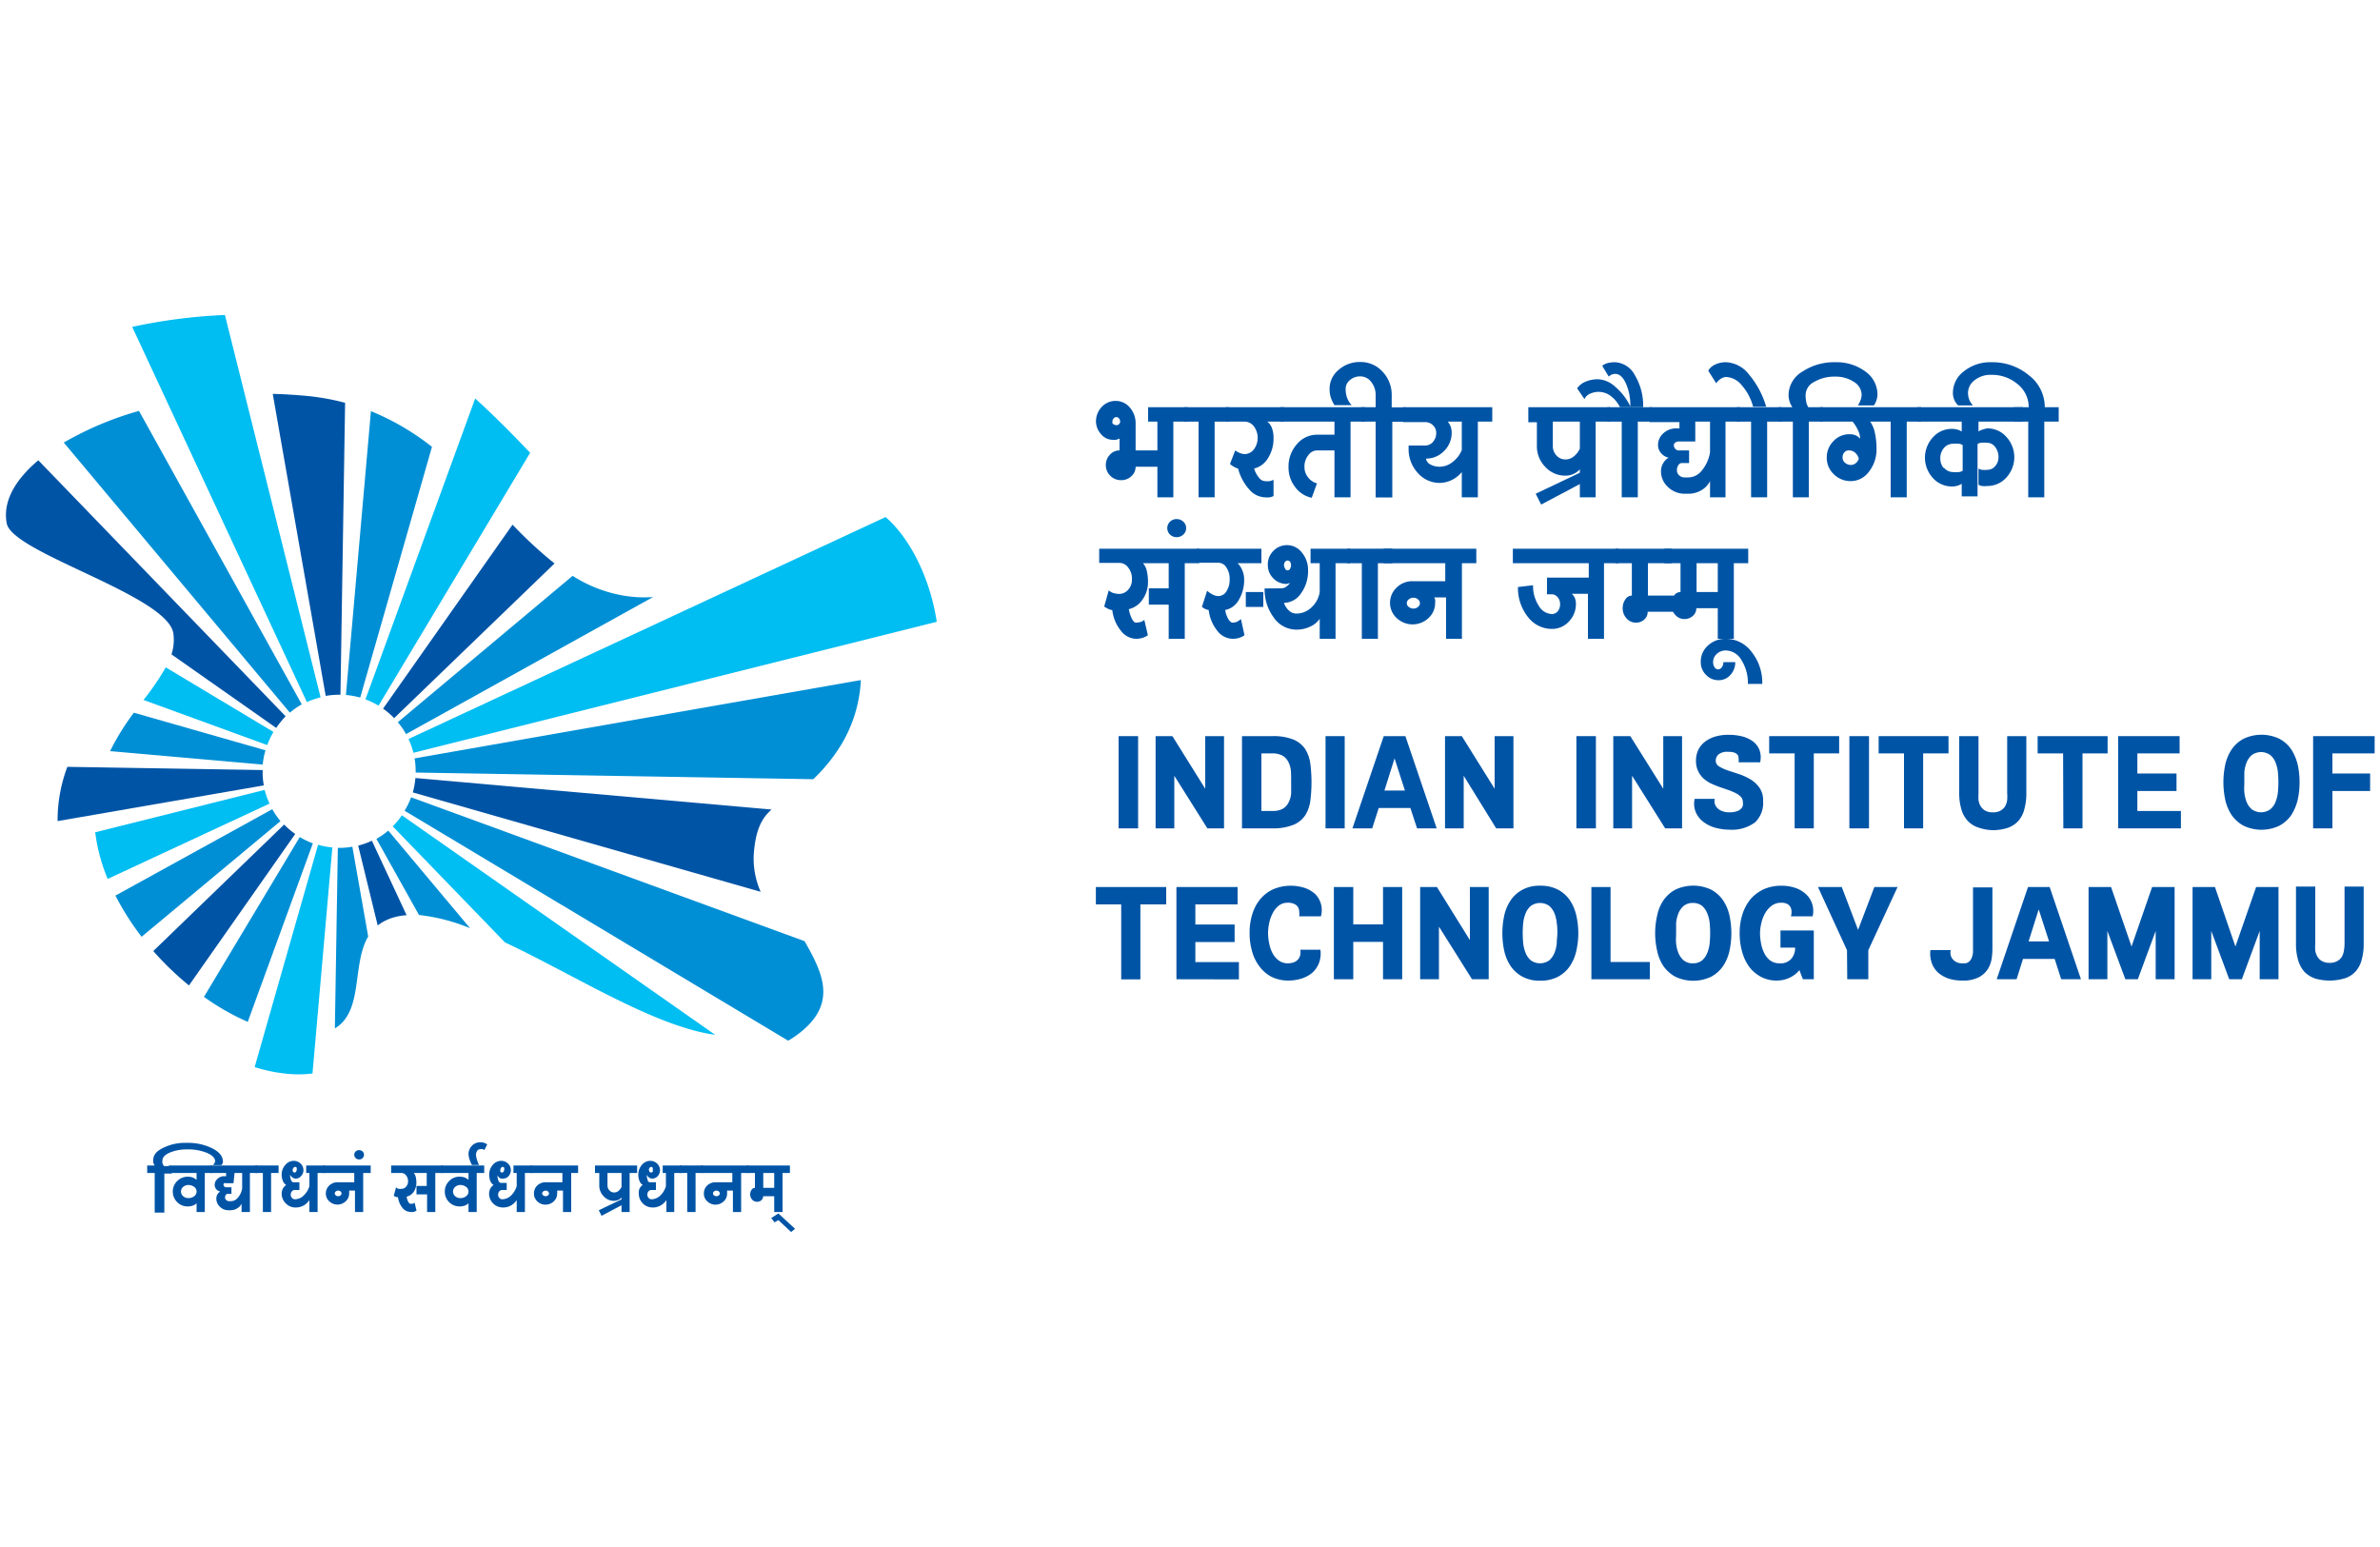 <svg id="Layer_1" data-name="Layer 1" xmlns="http://www.w3.org/2000/svg" width="200" height="130" viewBox="0 0 200 130"><defs><style>.cls-1{fill:#0054a6;}.cls-2{fill:#00bdf2;}.cls-3{fill:#008fd5;}</style></defs><path class="cls-1" d="M94,69.61V61.86h1.64v7.75Z"/><path class="cls-1" d="M101.46,69.61l-2.78-4.42v4.42H97.11V61.86h1.41l2.76,4.42V61.86h1.58v7.75Z"/><path class="cls-1" d="M104.37,61.86h2.52a4.57,4.57,0,0,1,1.78.28,2.23,2.23,0,0,1,1,.79,3.1,3.1,0,0,1,.44,1.23,12.37,12.37,0,0,1,0,3.14,3,3,0,0,1-.44,1.23,2.17,2.17,0,0,1-1,.79,4.55,4.55,0,0,1-1.78.29h-2.52Zm4.11,2.93a2,2,0,0,0-.22-.77,1.27,1.27,0,0,0-.48-.52,1.87,1.87,0,0,0-.89-.19H106v4.84h.91a1.76,1.76,0,0,0,.89-.19,1.21,1.21,0,0,0,.48-.52,2,2,0,0,0,.22-.77c0-.29,0-.6,0-.94S108.5,65.09,108.48,64.79Z"/><path class="cls-1" d="M111.39,69.61V61.86H113v7.75Z"/><path class="cls-1" d="M120.73,69.61h-1.65l-.56-1.71h-2.66l-.55,1.71h-1.66l2.63-7.75h1.82Zm-2.67-3.18-.87-2.7-.85,2.7Z"/><path class="cls-1" d="M125.73,69.61,123,65.19v4.42h-1.57V61.86h1.41l2.76,4.42V61.86h1.58v7.75Z"/><path class="cls-1" d="M132.47,69.61V61.86h1.64v7.75Z"/><path class="cls-1" d="M139.93,69.61l-2.78-4.42v4.42h-1.58V61.86H137l2.77,4.42V61.86h1.58v7.75Z"/><path class="cls-1" d="M147.49,69.1a3.25,3.25,0,0,1-2.17.62,4.59,4.59,0,0,1-1.17-.16,2.87,2.87,0,0,1-1-.49,2,2,0,0,1-.64-.8,1.86,1.86,0,0,1-.1-1.14h1.69a.72.72,0,0,0,0,.41.88.88,0,0,0,.21.36,1.07,1.07,0,0,0,.41.26,1.55,1.55,0,0,0,.59.1,1.76,1.76,0,0,0,.62-.08.78.78,0,0,0,.36-.21.56.56,0,0,0,.17-.28,1,1,0,0,0,0-.28.64.64,0,0,0-.17-.45,1.57,1.57,0,0,0-.45-.32,5.27,5.27,0,0,0-.62-.26l-.73-.25c-.25-.09-.49-.19-.73-.3a3,3,0,0,1-.63-.43,2.17,2.17,0,0,1-.44-.62,2,2,0,0,1-.17-.86,2.11,2.11,0,0,1,.2-.92,2,2,0,0,1,.58-.69,2.76,2.76,0,0,1,.86-.42,3.81,3.81,0,0,1,1.1-.14,4.55,4.55,0,0,1,1.13.13,2.66,2.66,0,0,1,.9.41,1.66,1.66,0,0,1,.56.72,1.81,1.81,0,0,1,.06,1.05h-1.81a1.26,1.26,0,0,0,0-.33.47.47,0,0,0-.07-.28.64.64,0,0,0-.27-.2,1.6,1.6,0,0,0-.55-.07,1.14,1.14,0,0,0-.8.22.71.71,0,0,0-.23.52.56.56,0,0,0,.29.49,3.48,3.48,0,0,0,.72.33l1,.33a4.88,4.88,0,0,1,.95.45,2.44,2.44,0,0,1,.73.7,1.83,1.83,0,0,1,.29,1.07A2.27,2.27,0,0,1,147.49,69.1Z"/><path class="cls-1" d="M150.81,63.31h-2.14V61.86h5.88v1.45h-2.13v6.3h-1.61Z"/><path class="cls-1" d="M155.41,69.61V61.86h1.65v7.75Z"/><path class="cls-1" d="M160,63.31h-2.13V61.86h5.87v1.45h-2.13v6.3H160Z"/><path class="cls-1" d="M166.19,69.52a2.11,2.11,0,0,1-.88-.59,2.46,2.46,0,0,1-.51-1,4.77,4.77,0,0,1-.16-1.32V61.86h1.62v4.79a5.46,5.46,0,0,0,0,.58,1.46,1.46,0,0,0,.18.52,1.12,1.12,0,0,0,.38.37,1.22,1.22,0,0,0,.64.14,1.23,1.23,0,0,0,.65-.14,1.07,1.07,0,0,0,.39-.37,1.45,1.45,0,0,0,.17-.52,3.68,3.68,0,0,0,0-.58V61.86h1.61v4.79a4.77,4.77,0,0,1-.16,1.32,2.32,2.32,0,0,1-.5,1,2.11,2.11,0,0,1-.88.59,4,4,0,0,1-1.33.2A3.92,3.92,0,0,1,166.19,69.52Z"/><path class="cls-1" d="M173.37,63.31h-2.14V61.86h5.88v1.45H175v6.3h-1.61Z"/><path class="cls-1" d="M178,69.61V61.86h5.16v1.45h-3.55V65h3.29v1.47h-3.29v1.68h3.66v1.46Z"/><path class="cls-1" d="M187,64.24a3.72,3.72,0,0,1,.54-1.27,2.8,2.8,0,0,1,1-.89,3.51,3.51,0,0,1,3,0,2.8,2.8,0,0,1,1,.89,4.16,4.16,0,0,1,.54,1.27,6.61,6.61,0,0,1,.16,1.49,6.7,6.7,0,0,1-.16,1.5,4.27,4.27,0,0,1-.54,1.27,2.89,2.89,0,0,1-1,.89,3.51,3.51,0,0,1-3,0,2.89,2.89,0,0,1-1-.89,3.81,3.81,0,0,1-.54-1.27,7.33,7.33,0,0,1-.16-1.5A7.24,7.24,0,0,1,187,64.24Zm1.6,2.34a3,3,0,0,0,.19.81,1.56,1.56,0,0,0,.44.62,1.33,1.33,0,0,0,1.55,0,1.47,1.47,0,0,0,.44-.62,3,3,0,0,0,.2-.81,8.95,8.95,0,0,0,0-1.69,3,3,0,0,0-.2-.82,1.53,1.53,0,0,0-.44-.62,1.33,1.33,0,0,0-1.55,0,1.63,1.63,0,0,0-.44.62,3,3,0,0,0-.19.82c0,.3,0,.58,0,.84S188.57,66.28,188.6,66.58Z"/><path class="cls-1" d="M196,63.31V65h3.17v1.47H196v3.14h-1.62V61.86h5.17v1.45Z"/><path class="cls-1" d="M94.22,76H92.09V74.54H98V76H95.83v6.3H94.22Z"/><path class="cls-1" d="M98.86,82.29V74.54H104V76h-3.55v1.69h3.3v1.47h-3.3v1.69h3.66v1.45Z"/><path class="cls-1" d="M106.82,82.07a3,3,0,0,1-1-.88,3.65,3.65,0,0,1-.61-1.27,5.33,5.33,0,0,1-.2-1.5,5.09,5.09,0,0,1,.23-1.61,3.61,3.61,0,0,1,.68-1.27,3.17,3.17,0,0,1,1.09-.82,3.8,3.8,0,0,1,2.61-.11,2.48,2.48,0,0,1,.9.52A1.91,1.91,0,0,1,111,77h-1.82a1.36,1.36,0,0,0,0-.36.91.91,0,0,0-.08-.37.7.7,0,0,0-.3-.29,1.21,1.21,0,0,0-.59-.12,1.18,1.18,0,0,0-.77.26,1.88,1.88,0,0,0-.5.64,3.13,3.13,0,0,0-.29.83,4.2,4.2,0,0,0-.09.83,4.28,4.28,0,0,0,.09.83,3.16,3.16,0,0,0,.27.82,1.87,1.87,0,0,0,.52.63,1.26,1.26,0,0,0,.78.25,1.46,1.46,0,0,0,.55-.1,1,1,0,0,0,.34-.26,1,1,0,0,0,.16-.37,1.41,1.41,0,0,0,0-.41h1.69a2.31,2.31,0,0,1-.13,1.14,2.13,2.13,0,0,1-.57.81,2.73,2.73,0,0,1-.91.48,3.81,3.81,0,0,1-1.13.16A3.19,3.19,0,0,1,106.82,82.07Z"/><path class="cls-1" d="M116.22,82.29V79.15h-2.5v3.14h-1.63V74.54h1.63v3.14h2.5V74.54h1.61v7.75Z"/><path class="cls-1" d="M123.7,82.29l-2.78-4.42v4.42h-1.58V74.54h1.41L123.52,79V74.54h1.58v7.75Z"/><path class="cls-1" d="M126.41,76.92a3.72,3.72,0,0,1,.54-1.27,2.8,2.8,0,0,1,1-.89,3,3,0,0,1,1.48-.33,3.1,3.1,0,0,1,1.49.33,2.77,2.77,0,0,1,1,.89,3.72,3.72,0,0,1,.54,1.27,6.66,6.66,0,0,1,0,3,3.72,3.72,0,0,1-.54,1.27,2.77,2.77,0,0,1-1,.89,3.1,3.1,0,0,1-1.49.33,3,3,0,0,1-1.48-.33,2.8,2.8,0,0,1-1-.89,3.72,3.72,0,0,1-.54-1.27,7.06,7.06,0,0,1,0-3ZM128,79.26a2.92,2.92,0,0,0,.2.81,1.56,1.56,0,0,0,.44.63,1.33,1.33,0,0,0,1.55,0,1.67,1.67,0,0,0,.44-.63,2.91,2.91,0,0,0,.19-.81c0-.3.05-.58.05-.84s0-.55-.05-.85a2.91,2.91,0,0,0-.19-.81,1.67,1.67,0,0,0-.44-.63,1.33,1.33,0,0,0-1.55,0,1.56,1.56,0,0,0-.44.63,2.92,2.92,0,0,0-.2.81,8.95,8.95,0,0,0,0,1.69Z"/><path class="cls-1" d="M135.34,80.84h3.3v1.45h-4.91V74.54h1.61Z"/><path class="cls-1" d="M139.26,76.92a3.52,3.52,0,0,1,.53-1.27,2.89,2.89,0,0,1,1-.89,3.51,3.51,0,0,1,3,0,2.8,2.8,0,0,1,1,.89,3.72,3.72,0,0,1,.54,1.27,7.06,7.06,0,0,1,0,3,3.72,3.72,0,0,1-.54,1.27,2.8,2.8,0,0,1-1,.89,3.51,3.51,0,0,1-3,0,2.89,2.89,0,0,1-1-.89,3.52,3.52,0,0,1-.53-1.27,6.66,6.66,0,0,1,0-3Zm1.59,2.34a2.91,2.91,0,0,0,.19.81,1.67,1.67,0,0,0,.44.63,1.18,1.18,0,0,0,.78.25,1.21,1.21,0,0,0,.78-.25,1.65,1.65,0,0,0,.43-.63,2.92,2.92,0,0,0,.2-.81,8.95,8.95,0,0,0,0-1.69,2.92,2.92,0,0,0-.2-.81,1.65,1.65,0,0,0-.43-.63,1.21,1.21,0,0,0-.78-.25,1.18,1.18,0,0,0-.78.25,1.67,1.67,0,0,0-.44.63,2.91,2.91,0,0,0-.19.81c0,.3,0,.58,0,.85S140.82,79,140.85,79.26Z"/><path class="cls-1" d="M151.5,82.29l-.29-.77a2,2,0,0,1-.39.38,2.53,2.53,0,0,1-.47.28,3,3,0,0,1-.53.17,3.15,3.15,0,0,1-.52.05,2.76,2.76,0,0,1-1.25-.28,3,3,0,0,1-1-.8,3.82,3.82,0,0,1-.63-1.26,5.6,5.6,0,0,1-.23-1.64,5.09,5.09,0,0,1,.24-1.61,3.79,3.79,0,0,1,.69-1.27,3.34,3.34,0,0,1,1.11-.82,3.6,3.6,0,0,1,1.47-.29,3.66,3.66,0,0,1,1.16.18,2.52,2.52,0,0,1,.89.52,1.91,1.91,0,0,1,.57,1.87h-1.82a1.36,1.36,0,0,0,.05-.36.9.9,0,0,0-.07-.37.66.66,0,0,0-.26-.29,1,1,0,0,0-.52-.12,1.33,1.33,0,0,0-.82.25,2.09,2.09,0,0,0-.55.63,3,3,0,0,0-.32.84,3.73,3.73,0,0,0-.11.84,4.93,4.93,0,0,0,.08.82,3.14,3.14,0,0,0,.26.82,1.76,1.76,0,0,0,.5.64,1.29,1.29,0,0,0,.8.25,1.19,1.19,0,0,0,1-.39,1.39,1.39,0,0,0,.31-.93h-1.23V78.19h2.8v4.1Z"/><path class="cls-1" d="M155.21,79.85l-2.44-5.31h2l1.37,3.6,1.37-3.6h1.95L157,79.85v2.44h-1.77Z"/><path class="cls-1" d="M167.38,80.47a2.39,2.39,0,0,1-.32.94,2,2,0,0,1-.77.71,2.86,2.86,0,0,1-1.39.28,3.85,3.85,0,0,1-1.1-.15,2.63,2.63,0,0,1-.89-.48,2,2,0,0,1-.56-.8,2.4,2.4,0,0,1-.13-1.13h1.7a1.13,1.13,0,0,0,0,.41.88.88,0,0,0,.17.35,1,1,0,0,0,.32.25,1,1,0,0,0,.48.1l.25,0a.56.56,0,0,0,.3-.12.77.77,0,0,0,.25-.34,1.5,1.5,0,0,0,.11-.62v-5.3h1.63v5A6.39,6.39,0,0,1,167.38,80.47Z"/><path class="cls-1" d="M174.87,82.29h-1.66l-.55-1.71H170l-.54,1.71h-1.67l2.63-7.75h1.82Zm-2.68-3.18-.87-2.69-.85,2.69Z"/><path class="cls-1" d="M177.09,78.23v4.06h-1.58V74.54h1.89l1.72,5,1.73-5h1.89v7.75h-1.59V78.23l-1.5,4.06H178.6Z"/><path class="cls-1" d="M185.82,78.23v4.06h-1.57V74.54h1.88l1.72,5,1.74-5h1.88v7.75h-1.58V78.23l-1.5,4.06h-1.06Z"/><path class="cls-1" d="M194.49,82.2a2.14,2.14,0,0,1-.89-.59,2.58,2.58,0,0,1-.5-1,4.75,4.75,0,0,1-.16-1.31v-4.8h1.62v4.8a3.64,3.64,0,0,0,0,.57,1.39,1.39,0,0,0,.18.52,1,1,0,0,0,.38.37,1.21,1.21,0,0,0,.64.15,1.23,1.23,0,0,0,.65-.15,1,1,0,0,0,.39-.37,1.59,1.59,0,0,0,.17-.52,3.66,3.66,0,0,0,.05-.57v-4.8h1.61v4.8a4.75,4.75,0,0,1-.16,1.31,2.32,2.32,0,0,1-.5,1,2.08,2.08,0,0,1-.89.59,4.42,4.42,0,0,1-2.63,0Z"/><path class="cls-1" d="M92.58,34.2a1.57,1.57,0,0,1,1.18-.51,1.54,1.54,0,0,1,1.18.55,2,2,0,0,1,.49,1.34v2.27h1.83V35.43h-.78V34.22h3.34v1.21H98.6v6.36H97.26V39.22H95.43a1.05,1.05,0,0,1-.36.8,1.22,1.22,0,0,1-.86.33,1.27,1.27,0,0,1-.94-2.14,1.07,1.07,0,0,1,.81-.36v-1a1.6,1.6,0,0,1-.3.11.85.85,0,0,1-.25,0,1.29,1.29,0,0,1-1-.47,1.62,1.62,0,0,1-.43-1.12A1.74,1.74,0,0,1,92.58,34.2Zm1,1.44a.34.34,0,0,0,.46,0,.29.29,0,0,0,.09-.21.39.39,0,0,0-.09-.26.28.28,0,0,0-.46,0,.35.35,0,0,0-.1.26A.26.26,0,0,0,93.53,35.64Z"/><path class="cls-1" d="M103.28,34.22v1.21h-1.21v6.36h-1.35V35.43H99.51V34.22Z"/><path class="cls-1" d="M107.9,34.22v1.21h-1.41a1.17,1.17,0,0,1,.39.53,2.37,2.37,0,0,1,.14.83,3.07,3.07,0,0,1-.46,1.7,1.86,1.86,0,0,1-1.17.88,2.1,2.1,0,0,0,.4.76.67.67,0,0,0,.5.3,1.78,1.78,0,0,0,.41,0,1.33,1.33,0,0,0,.32-.11v1.36a1,1,0,0,1-.32.11,1.68,1.68,0,0,1-.41,0,1.81,1.81,0,0,1-1.32-.67,4.19,4.19,0,0,1-.93-1.75.84.84,0,0,1-.3-.12,1.72,1.72,0,0,1-.38-.26l.44-1.14a1.75,1.75,0,0,0,.42.23,1.18,1.18,0,0,0,.39.08,1,1,0,0,0,.76-.4,1.62,1.62,0,0,0,0-1.93,1,1,0,0,0-.76-.4H103V34.22Z"/><path class="cls-1" d="M114.7,34.22v1.21h-1.21v6.36h-1.35V37.85h-1.46a.9.9,0,0,0-.74.41,1.48,1.48,0,0,0-.32,1,1.36,1.36,0,0,0,.29.84,1.4,1.4,0,0,0,.76.52l-.44,1.21a2.3,2.3,0,0,1-1.4-.91,2.65,2.65,0,0,1-.55-1.66,2.8,2.8,0,0,1,.7-1.93,2.2,2.2,0,0,1,1.7-.8h1.46V35.43H107.6V34.22Z"/><path class="cls-1" d="M114.39,34.22h1.21v-1a1.72,1.72,0,0,0-.37-1.12,1.13,1.13,0,0,0-.91-.47,1.28,1.28,0,0,0-.88.31.94.94,0,0,0-.36.75,2.13,2.13,0,0,0,.13.76,1.67,1.67,0,0,0,.38.6h-1.45a3,3,0,0,1-.31-.65,2.44,2.44,0,0,1-.1-.71,2.06,2.06,0,0,1,.76-1.61,2.67,2.67,0,0,1,1.83-.66,2.49,2.49,0,0,1,1.86.81,2.82,2.82,0,0,1,.77,2v1h1.21v1.21H117v6.36H115.6V35.43h-1.21Z"/><path class="cls-1" d="M125.4,34.22v1.21h-1.21v6.36h-1.35V39.67a2.48,2.48,0,0,1-.85.67,2.32,2.32,0,0,1-1,.24,2.42,2.42,0,0,1-1.85-.84,2.93,2.93,0,0,1-.77-2v-.3h1.38a.85.85,0,0,0,.67-.31,1.11,1.11,0,0,0,.27-.75.85.85,0,0,0-.27-.64.92.92,0,0,0-.67-.27h-1.86V34.22Zm-3.49,1.64a1.61,1.61,0,0,1,.08.48,2.13,2.13,0,0,1-.63,1.55,2.1,2.1,0,0,1-1.53.65.68.68,0,0,0,.37.49,1.56,1.56,0,0,0,.76.19,1.74,1.74,0,0,0,1.11-.4,2.39,2.39,0,0,0,.77-1V35.43h-1.18A1.56,1.56,0,0,1,121.91,35.86Z"/><path class="cls-1" d="M135.3,34.22v1.21h-1.21v6.36h-1.33V39.44a1.65,1.65,0,0,1-.56.4,1.56,1.56,0,0,1-.64.13,2.26,2.26,0,0,1-1.7-.73,2.46,2.46,0,0,1-.71-1.76v-2h-.72V34.22Zm-4.81,3.26a1.12,1.12,0,0,0,.31.8,1,1,0,0,0,.76.33,1.1,1.1,0,0,0,.67-.24,1.72,1.72,0,0,0,.53-.67V35.43h-2.27Z"/><path class="cls-1" d="M133.51,39.37v.91l-4,2.12-.46-.91Z"/><path class="cls-1" d="M138.84,34.22v1.21h-1.21v6.36h-1.35V35.43h-1.21V34.22Z"/><path class="cls-1" d="M133.25,32.07a2.63,2.63,0,0,1,1-.2,2.26,2.26,0,0,1,1.47.62A4.91,4.91,0,0,1,137,34.15a4.46,4.46,0,0,0-.37-1.93c-.24-.53-.54-.8-.9-.8a.72.72,0,0,0-.29.06.74.74,0,0,0-.25.17l-.55-.91a1.24,1.24,0,0,1,.46-.23,2.48,2.48,0,0,1,.63-.07,2,2,0,0,1,1.66,1.1,5,5,0,0,1,.69,2.68h-1.95a2.57,2.57,0,0,0-.77-.94,1.68,1.68,0,0,0-1-.35,1.71,1.71,0,0,0-.77.17.86.86,0,0,0-.44.44l-.62-.91A1.64,1.64,0,0,1,133.25,32.07Z"/><path class="cls-1" d="M146.24,34.22v1.21H145v6.36H143.7V40.43a1.86,1.86,0,0,1-.73.77,2.14,2.14,0,0,1-1.09.29h-.28a2,2,0,0,1-1.43-.56,1.76,1.76,0,0,1-.59-1.34,1.26,1.26,0,0,1,.18-.66,1.22,1.22,0,0,1,.46-.47,1.12,1.12,0,0,1-.64-.39,1,1,0,0,1-.25-.67,1.31,1.31,0,0,1,.46-1A1.56,1.56,0,0,1,140.9,36h.23v-.53h-2.52V34.22Zm-3.78,2.88h-1.38a.49.49,0,0,0-.3.09.26.26,0,0,0-.12.21.47.47,0,0,0,.12.32.38.38,0,0,0,.3.13h.86v1.06h-.6a.35.35,0,0,0-.3.18.73.73,0,0,0-.12.43.56.56,0,0,0,.19.43.68.68,0,0,0,.49.17h.28a1.47,1.47,0,0,0,1.14-.59A3.18,3.18,0,0,0,143.7,38V35.43h-1.24Z"/><path class="cls-1" d="M149.71,34.22v1.21H148.5v6.36h-1.35V35.43h-1.21V34.22Z"/><path class="cls-1" d="M144.12,30.64a2.06,2.06,0,0,1,.94-.2,2.58,2.58,0,0,1,1.89,1,7.51,7.51,0,0,1,1.47,2.74h-1.1a4.41,4.41,0,0,0-.95-1.8,1.8,1.8,0,0,0-1.31-.7.81.81,0,0,0-.45.15,1.28,1.28,0,0,0-.39.38l-.67-1.06A1.22,1.22,0,0,1,144.12,30.64Z"/><path class="cls-1" d="M150.62,34.22a1.84,1.84,0,0,1-.32-1.06,2.31,2.31,0,0,1,1.16-1.93,4.8,4.8,0,0,1,2.79-.79,4.05,4.05,0,0,1,2.52.79,2.37,2.37,0,0,1,1,1.93,1.48,1.48,0,0,1-.08.46,1.57,1.57,0,0,1-.22.45h-1.35a1.6,1.6,0,0,0,.23-.45,1.25,1.25,0,0,0,.09-.46,1.3,1.3,0,0,0-.65-1.07,2.79,2.79,0,0,0-1.58-.44,3.34,3.34,0,0,0-1.75.44,1.27,1.27,0,0,0-.73,1.07,3,3,0,0,0,.06.64,1.18,1.18,0,0,0,.17.42h1.24v1.21H152v6.36h-1.34V35.43h-1.21V34.22Z"/><path class="cls-1" d="M161.44,34.22v1.21h-1.21v6.36h-1.35V35.43h-1.72a2.51,2.51,0,0,1,.39.93,6,6,0,0,1,.14,1.34,3,3,0,0,1-.63,1.93,1.89,1.89,0,0,1-1.52.8,2,2,0,0,1-1.44-.58,1.88,1.88,0,0,1-.59-1.39,1.92,1.92,0,0,1,.56-1.39,1.81,1.81,0,0,1,1.36-.58,1.24,1.24,0,0,1,.52.1.92.92,0,0,1,.36.28,1.56,1.56,0,0,0-.17-.7,3.11,3.11,0,0,0-.46-.74h-2.74V34.22Zm-6.39,4.67a.72.72,0,0,0,.49.18.63.63,0,0,0,.41-.15.73.73,0,0,0,.25-.38,1,1,0,0,0-.31-.5.75.75,0,0,0-.49-.19A.48.48,0,0,0,155,38a.59.59,0,0,0-.16.43A.54.54,0,0,0,155.05,38.89Z"/><path class="cls-1" d="M170,34.22v1.21h-3.74v.83a1,1,0,0,1,.35-.16A1.73,1.73,0,0,1,167,36a2.09,2.09,0,0,1,1.6.71,2.52,2.52,0,0,1,0,3.42,2.13,2.13,0,0,1-1.6.71,2,2,0,0,1-.45,0,.7.7,0,0,1-.29-.11V39.37a.7.7,0,0,0,.29.11,2,2,0,0,0,.45,0,.83.83,0,0,0,.66-.31,1.08,1.08,0,0,0,.28-.75,1.35,1.35,0,0,0-.28-.86.82.82,0,0,0-.66-.35,2.66,2.66,0,0,0-.53,0,.53.53,0,0,0-.29.11v4.39h-1.33V40.65a1.24,1.24,0,0,1-.37.17,1.63,1.63,0,0,1-.45.06,2.13,2.13,0,0,1-1.6-.71,2.52,2.52,0,0,1,0-3.42,2.09,2.09,0,0,1,1.6-.71,1.63,1.63,0,0,1,.45.06,1.53,1.53,0,0,1,.37.16v-.83h-3.74V34.22Zm-6.64,5.09a1,1,0,0,0,.75.36,2.47,2.47,0,0,0,.5,0,.74.74,0,0,0,.32-.11V37.4a.74.74,0,0,0-.32-.11,2.47,2.47,0,0,0-.5,0,1,1,0,0,0-.75.35,1.31,1.31,0,0,0-.31.86A1.27,1.27,0,0,0,163.31,39.31Z"/><path class="cls-1" d="M170.48,34.22a2.47,2.47,0,0,0-.92-1.93,3.33,3.33,0,0,0-2.24-.79,2.1,2.1,0,0,0-1.37.44,1.34,1.34,0,0,0-.57,1.07,1.63,1.63,0,0,0,.11.59,1.54,1.54,0,0,0,.31.47h-1.25a1.46,1.46,0,0,1-.33-.49,1.44,1.44,0,0,1-.11-.57,2.27,2.27,0,0,1,.94-1.82,3.51,3.51,0,0,1,2.27-.75,4.77,4.77,0,0,1,3.18,1.1,3.36,3.36,0,0,1,1.33,2.68H173v1.21h-1.21v6.36h-1.35V35.43h-1.21V34.22Z"/><path class="cls-1" d="M100.77,46.11v1.22H99.56v6.35H98.21V50.81H96.54V49.44h1.67V47.33H96.05a1.39,1.39,0,0,1,.31.61,4,4,0,0,1,.11,1A2.52,2.52,0,0,1,96,50.4a1.92,1.92,0,0,1-1.14.79,2.86,2.86,0,0,0,.26.81c.11.21.22.32.33.32a1.42,1.42,0,0,0,.42-.06.74.74,0,0,0,.29-.17l.3,1.29a1.58,1.58,0,0,1-.47.23,2,2,0,0,1-.54.07A1.65,1.65,0,0,1,94.19,53a3.36,3.36,0,0,1-.72-1.73,1.15,1.15,0,0,1-.31-.09,2.42,2.42,0,0,1-.37-.21l.38-1.36a1,1,0,0,0,.38.22,1.7,1.7,0,0,0,.51.08,1,1,0,0,0,.75-.36,1.22,1.22,0,0,0,.31-.85,1.48,1.48,0,0,0-.31-1,.92.92,0,0,0-.75-.4H92.37V46.11Z"/><path class="cls-1" d="M98.32,43.84a.79.79,0,0,1,.56-.22.8.8,0,0,1,.56.22.73.73,0,0,1,0,1.08.8.8,0,0,1-.56.22.79.79,0,0,1-.56-.22.75.75,0,0,1,0-1.08Z"/><path class="cls-1" d="M106,46.11v1.22h-2a1.7,1.7,0,0,1,.4.61,1.93,1.93,0,0,1,.15.75,3.2,3.2,0,0,1-.45,1.72,1.66,1.66,0,0,1-1.14.85,2,2,0,0,0,.26.76q.18.3.36.3a.92.92,0,0,0,.36-.07,1.46,1.46,0,0,0,.34-.23l.3,1.36a1.58,1.58,0,0,1-.47.23,1.88,1.88,0,0,1-.53.07,1.66,1.66,0,0,1-1.3-.69,3.44,3.44,0,0,1-.71-1.73,1.1,1.1,0,0,1-.3-.09A2,2,0,0,1,101,51l.44-1.36a1.87,1.87,0,0,0,.48.33,1.06,1.06,0,0,0,.47.12.79.79,0,0,0,.67-.4,1.69,1.69,0,0,0,.27-1,1.65,1.65,0,0,0-.27-1,.79.79,0,0,0-.67-.4h-1.81V46.11ZM104.69,51V49.75h1.47V51Z"/><path class="cls-1" d="M107.69,49.44a.7.7,0,0,0,.37-.12,1.32,1.32,0,0,0,.34-.33l-.26.08A1.52,1.52,0,0,1,107,48.6a1.55,1.55,0,0,1-.46-1.12A1.59,1.59,0,0,1,107,46.3a1.58,1.58,0,0,1,2.4.13,2.26,2.26,0,0,1,.52,1.5,3.16,3.16,0,0,1-.59,1.93,1.75,1.75,0,0,1-1.43.8,1.41,1.41,0,0,0,.42.65.89.89,0,0,0,.61.25,1.82,1.82,0,0,0,1.27-.51,2.2,2.2,0,0,0,.7-1.3V47.33h-.77V46.11h3.31v1.22h-1.21v6.35h-1.33V52a1.91,1.91,0,0,1-.81.66,2.6,2.6,0,0,1-1.16.25,2.3,2.3,0,0,1-1.88-1,3.93,3.93,0,0,1-.78-2.46Zm.3-1.65a.23.23,0,0,0,.42,0,.62.62,0,0,0,.08-.31.5.5,0,0,0-.08-.27.26.26,0,0,0-.42,0,.44.44,0,0,0-.09.27A.54.54,0,0,0,108,47.79Z"/><path class="cls-1" d="M117,46.11v1.22h-1.21v6.35h-1.35V47.33h-1.21V46.11Z"/><path class="cls-1" d="M124.06,46.11v1.22h-1.21v6.35h-1.33V50.2h-1a.68.68,0,0,1,.08.19,1.06,1.06,0,0,1,0,.27,1.71,1.71,0,0,1-.56,1.28,1.95,1.95,0,0,1-2.67,0,1.75,1.75,0,0,1,0-2.57,1.86,1.86,0,0,1,1.34-.53h2.74V47.33h-5.18V46.11ZM118.38,51a.61.61,0,0,0,.4.14.56.56,0,0,0,.38-.14.38.38,0,0,0,.16-.31.39.39,0,0,0-.16-.32.56.56,0,0,0-.38-.14.61.61,0,0,0-.4.14.39.39,0,0,0-.16.32A.38.38,0,0,0,118.38,51Z"/><path class="cls-1" d="M136,46.11v1.22h-1.21v6.35h-1.35V49.9h-1.36a.92.92,0,0,1,.26.35,1.28,1.28,0,0,1,.09.48,2.1,2.1,0,0,1-.59,1.5,1.91,1.91,0,0,1-1.44.62,2.53,2.53,0,0,1-2-1,3.91,3.91,0,0,1-.84-2.52l1.27-.15a3,3,0,0,0,.47,1.71,1.33,1.33,0,0,0,1.12.71.63.63,0,0,0,.49-.24.91.91,0,0,0,.19-.59.87.87,0,0,0-.21-.59.65.65,0,0,0-.51-.24H130V48.54h3.51V47.33h-6.38V46.11Z"/><path class="cls-1" d="M140.48,46.11v1.22h-2v2.72h2.19v1.36h-2.21a.86.86,0,0,1-.28.65,1,1,0,0,1-.7.26,1,1,0,0,1-.79-.35,1.23,1.23,0,0,1-.33-.86,1.26,1.26,0,0,1,.23-.75.65.65,0,0,1,.54-.31V47.33h-1.36V46.11Z"/><path class="cls-1" d="M146.91,46.11v1.22H145.7v6.35h-1.35V51.11h-1.8a.84.84,0,0,1-.29.64,1,1,0,0,1-.69.27,1,1,0,0,1-.8-.36,1.19,1.19,0,0,1-.32-.85,1.21,1.21,0,0,1,.22-.75.66.66,0,0,1,.55-.31V47.33h-1.35V46.11Zm-4.34,3.64h1.78V47.33h-1.78Z"/><path class="cls-1" d="M143.51,54.26a2.16,2.16,0,0,1,1.52-.58,2.71,2.71,0,0,1,2.17,1.11,4.14,4.14,0,0,1,.89,2.68h-1.21a3.55,3.55,0,0,0-.54-2,1.55,1.55,0,0,0-1.31-.81,1.08,1.08,0,0,0-.75.28.9.9,0,0,0-.32.7.73.73,0,0,0,.12.43.35.35,0,0,0,.3.18.37.37,0,0,0,.31-.18.67.67,0,0,0,.13-.43h1a1.55,1.55,0,0,1-.4,1.07,1.3,1.3,0,0,1-1,.45,1.43,1.43,0,0,1-1.06-.45,1.5,1.5,0,0,1-.44-1.07A1.81,1.81,0,0,1,143.51,54.26Z"/><path class="cls-1" d="M13,97.94a1.08,1.08,0,0,1-.12-.24.62.62,0,0,1,0-.23q0-.61.81-1a4.11,4.11,0,0,1,2-.43,4.58,4.58,0,0,1,2.15.46c.59.3.89.67.89,1.1a.41.41,0,0,1,0,.12l-.12.19h-.7l.12-.19a.28.28,0,0,0,.05-.12q0-.42-.69-.72a4.15,4.15,0,0,0-1.66-.29,3.64,3.64,0,0,0-1.47.27c-.41.18-.61.4-.61.66a.93.93,0,0,0,0,.23,1.12,1.12,0,0,0,.13.24h.65v.63h-.62v3.28H13V98.57h-.63v-.63Z"/><path class="cls-1" d="M17.83,97.94v.63h-.62v3.28h-.69v-.74a.7.7,0,0,1-.32.2,1.21,1.21,0,0,1-.43.07,1.19,1.19,0,0,1-.88-.36,1.24,1.24,0,0,1-.37-.89,1.22,1.22,0,0,1,.37-.88,1.25,1.25,0,0,1,1.3-.3,1.08,1.08,0,0,1,.33.2v-.58H14.2v-.63Zm-2.44,2.58a.63.63,0,0,0,.44.16.76.76,0,0,0,.49-.16.48.48,0,0,0,0-.78.82.82,0,0,0-.49-.16.68.68,0,0,0-.44.16.51.51,0,0,0,0,.78Z"/><path class="cls-1" d="M21.62,97.94v.63H21v3.28H20.3v-.7a.92.92,0,0,1-.38.4,1.07,1.07,0,0,1-.56.15h-.14a1,1,0,0,1-.74-.29.92.92,0,0,1-.3-.69.7.7,0,0,1,.09-.35.76.76,0,0,1,.23-.24.63.63,0,0,1-.33-.2.58.58,0,0,1-.13-.35.69.69,0,0,1,.24-.52.81.81,0,0,1,.58-.22H19v-.27H17.68v-.63Zm-2,1.49H19a.24.24,0,0,0-.16,0,.12.12,0,0,0-.06.1.25.25,0,0,0,.06.17.21.21,0,0,0,.16.07h.45v.55h-.32a.18.18,0,0,0-.15.09.38.38,0,0,0-.07.22.28.28,0,0,0,.11.22.35.35,0,0,0,.25.09h.14a.76.76,0,0,0,.59-.31,1.48,1.48,0,0,0,.35-.78V98.57h-.64Z"/><path class="cls-1" d="M23.41,97.94v.63h-.63v3.28h-.69V98.57h-.63v-.63Z"/><path class="cls-1" d="M23.77,99.89a.84.84,0,0,1,.28-.31.74.74,0,0,1-.28-.34,1.46,1.46,0,0,1-.1-.52,1.2,1.2,0,0,1,.3-.82.92.92,0,0,1,.71-.35.82.82,0,0,1,.58.23.75.75,0,0,1,.24.55.7.7,0,0,1-.2.5.58.58,0,0,1-.45.21.44.44,0,0,1-.27-.09.64.64,0,0,1-.2-.23,1.21,1.21,0,0,0,.08.45c.06.12.12.18.19.18h.51V100h-.38a.31.31,0,0,0-.25.11.43.43,0,0,0-.1.28.41.41,0,0,0,.1.27.32.32,0,0,0,.25.12,1.05,1.05,0,0,0,.72-.3,1.77,1.77,0,0,0,.5-.8V98.57h-.27v-.63h1.59v.63h-.63v3.28H26v-1a1.47,1.47,0,0,1-.5.46,1.36,1.36,0,0,1-.65.16,1.12,1.12,0,0,1-.83-.34,1.14,1.14,0,0,1-.35-.83A.91.91,0,0,1,23.77,99.89Zm.85-1.43a.16.16,0,0,0,.13.07.15.15,0,0,0,.13-.07.25.25,0,0,0,.05-.17.29.29,0,0,0,0-.16.12.12,0,0,0-.11-.07.18.18,0,0,0-.15.07.26.26,0,0,0-.07.16A.25.25,0,0,0,24.62,98.46Z"/><path class="cls-1" d="M31.15,97.94v.63h-.63v3.28h-.69v-1.8h-.49a.3.3,0,0,1,0,.1.59.59,0,0,1,0,.14.88.88,0,0,1-.29.66,1,1,0,0,1-1.38,0,.88.88,0,0,1-.29-.66.92.92,0,0,1,.29-.67,1,1,0,0,1,.69-.27h1.41v-.78H27.16v-.63Zm-2.93,2.51a.27.27,0,0,0,.2.07.29.29,0,0,0,.2-.07.21.21,0,0,0,.08-.16.25.25,0,0,0-.08-.17.35.35,0,0,0-.2-.07.32.32,0,0,0-.2.07.22.22,0,0,0-.09.17A.19.19,0,0,0,28.22,100.45Z"/><path class="cls-1" d="M29.89,96.76a.42.42,0,0,1,.29-.11.44.44,0,0,1,.29.11.39.39,0,0,1,0,.56.39.39,0,0,1-.29.11.39.39,0,0,1-.29-.67Z"/><path class="cls-1" d="M37.21,97.94v.63h-.63v3.28h-.69v-1.48H35v-.71h.86V98.57H34.77a.69.69,0,0,1,.16.31,2,2,0,0,1,.06.51,1.34,1.34,0,0,1-.23.77,1,1,0,0,1-.59.4,1.39,1.39,0,0,0,.13.42c.06.11.11.17.17.17a.78.78,0,0,0,.22,0,.38.38,0,0,0,.15-.09l.16.67a.8.8,0,0,1-.25.11.86.86,0,0,1-.28,0,.88.88,0,0,1-.66-.35,1.83,1.83,0,0,1-.37-.9.37.37,0,0,1-.16,0,.77.77,0,0,1-.19-.11l.19-.7a.67.67,0,0,0,.2.12,1.09,1.09,0,0,0,.26,0,.48.48,0,0,0,.39-.19.63.63,0,0,0,.16-.44.74.74,0,0,0-.16-.49.47.47,0,0,0-.39-.21h-.87v-.63Z"/><path class="cls-1" d="M40.69,97.94v.63h-.63v3.28h-.69v-.74a.7.7,0,0,1-.32.2,1.18,1.18,0,0,1-.43.07,1.23,1.23,0,0,1-1.24-1.25,1.21,1.21,0,0,1,.36-.88,1.19,1.19,0,0,1,.88-.37,1.21,1.21,0,0,1,.43.07.92.92,0,0,1,.32.2v-.58H37.05v-.63Zm-2.44,2.58a.61.61,0,0,0,.44.16.73.73,0,0,0,.48-.16.48.48,0,0,0,0-.78.79.79,0,0,0-.48-.16.66.66,0,0,0-.44.16.51.51,0,0,0,0,.78Z"/><path class="cls-1" d="M39.66,96.28a.94.94,0,0,1,.69-.29.9.9,0,0,1,.34.05.61.61,0,0,1,.25.14l-.24.47a.32.32,0,0,0-.13-.08.69.69,0,0,0-.22,0,.29.29,0,0,0-.25.14A.61.61,0,0,0,40,97a1.31,1.31,0,0,0,.07.41,2.15,2.15,0,0,0,.19.49h-.6a3.09,3.09,0,0,1-.22-.52,1.83,1.83,0,0,1-.07-.42A1,1,0,0,1,39.66,96.28Z"/><path class="cls-1" d="M41.2,99.89a.84.84,0,0,1,.28-.31.74.74,0,0,1-.28-.34,1.46,1.46,0,0,1-.09-.52,1.24,1.24,0,0,1,.29-.82.93.93,0,0,1,.72-.35.81.81,0,0,1,.57.23.75.75,0,0,1,.24.55.74.74,0,0,1-.19.5.6.6,0,0,1-.46.21A.48.48,0,0,1,42,99a.62.62,0,0,1-.19-.23,1,1,0,0,0,.08.45q.08.18.18.18h.51V100h-.37a.3.3,0,0,0-.25.11.39.39,0,0,0-.1.28.36.36,0,0,0,.1.27.3.3,0,0,0,.25.12,1.09,1.09,0,0,0,.72-.3,1.84,1.84,0,0,0,.49-.8V98.57h-.27v-.63h1.59v.63h-.63v3.28h-.69v-1a1.47,1.47,0,0,1-.5.46,1.33,1.33,0,0,1-.65.16,1.16,1.16,0,0,1-1.17-1.17A.9.9,0,0,1,41.2,99.89Zm.85-1.43a.16.16,0,0,0,.14.07.13.13,0,0,0,.12-.07.25.25,0,0,0,.06-.17.3.3,0,0,0,0-.16s-.06-.07-.1-.07a.19.19,0,0,0-.16.07.25.25,0,0,0-.06.16A.31.31,0,0,0,42.05,98.46Z"/><path class="cls-1" d="M48.58,97.94v.63H48v3.28h-.69v-1.8h-.49l0,.1a.32.32,0,0,1,0,.14.87.87,0,0,1-.28.66,1,1,0,0,1-.7.28.94.94,0,0,1-.69-.28.87.87,0,0,1-.28-.66.91.91,0,0,1,.28-.67,1,1,0,0,1,.69-.27h1.42v-.78H44.59v-.63Zm-2.93,2.51a.29.29,0,0,0,.2.07.27.27,0,0,0,.2-.07.18.18,0,0,0,.08-.16.21.21,0,0,0-.08-.17.32.32,0,0,0-.2-.07.35.35,0,0,0-.2.07.22.22,0,0,0-.09.17A.19.19,0,0,0,45.65,100.45Z"/><path class="cls-1" d="M53.54,97.94v.63h-.63v3.28h-.68v-1.21a.8.8,0,0,1-.29.2.78.78,0,0,1-.33.07,1.14,1.14,0,0,1-.88-.38,1.27,1.27,0,0,1-.37-.91V98.57H50v-.63Zm-2.49,1.68a.59.59,0,0,0,.17.42.54.54,0,0,0,.39.17.62.62,0,0,0,.35-.12,1,1,0,0,0,.27-.35V98.57H51.05Z"/><path class="cls-1" d="M52.62,100.6v.47l-2.07,1.1-.23-.47Z"/><path class="cls-1" d="M53.74,99.89a.74.74,0,0,1,.27-.31.67.67,0,0,1-.27-.34,1.27,1.27,0,0,1-.1-.52,1.24,1.24,0,0,1,.29-.82.93.93,0,0,1,.72-.35.81.81,0,0,1,.57.23.75.75,0,0,1,.24.55.69.69,0,0,1-.19.5.6.6,0,0,1-.46.21.48.48,0,0,1-.27-.09.62.62,0,0,1-.19-.23,1.21,1.21,0,0,0,.08.45c0,.12.11.18.19.18h.5V100h-.37a.31.31,0,0,0-.25.11.39.39,0,0,0-.1.28.36.36,0,0,0,.1.27.32.32,0,0,0,.25.12,1.09,1.09,0,0,0,.72-.3,1.75,1.75,0,0,0,.49-.8V98.57h-.27v-.63h1.59v.63h-.62v3.28H56v-1a1.47,1.47,0,0,1-.5.46,1.33,1.33,0,0,1-.65.16,1.16,1.16,0,0,1-1.17-1.17A.79.79,0,0,1,53.74,99.89Zm.84-1.43a.16.16,0,0,0,.14.07.16.16,0,0,0,.13-.07.31.31,0,0,0,0-.17.3.3,0,0,0,0-.16s-.06-.07-.1-.07a.2.2,0,0,0-.16.07.25.25,0,0,0-.06.16A.31.31,0,0,0,54.58,98.46Z"/><path class="cls-1" d="M59.07,97.94v.63h-.62v3.28h-.7V98.57h-.62v-.63Z"/><path class="cls-1" d="M62.9,97.94v.63h-.62v3.28h-.69v-1.8H61.1a1,1,0,0,1,0,.1.61.61,0,0,1,0,.14.87.87,0,0,1-.28.66,1,1,0,0,1-1.39,0,.87.87,0,0,1-.28-.66.91.91,0,0,1,.28-.67,1,1,0,0,1,.69-.27h1.42v-.78H58.92v-.63ZM60,100.45a.31.31,0,0,0,.2.07.27.27,0,0,0,.2-.07.19.19,0,0,0,.09-.16.22.22,0,0,0-.09-.17.32.32,0,0,0-.2-.07.37.37,0,0,0-.2.07.21.21,0,0,0-.08.17A.18.18,0,0,0,60,100.45Z"/><path class="cls-1" d="M66.38,97.94v.63h-.62v3.28h-.7v-1.33h-.93a.46.46,0,0,1-.15.34.52.52,0,0,1-.36.13.54.54,0,0,1-.41-.18.64.64,0,0,1-.17-.44.65.65,0,0,1,.12-.39.33.33,0,0,1,.28-.16V98.57h-.69v-.63Zm-2.24,1.88h.92V98.57h-.92Z"/><path class="cls-1" d="M64.81,102.36l.6-.39,1.4,1.29-.33.27-1.07-1-.32.19Z"/><path class="cls-1" d="M22.07,64.71,5.66,64.44A12.72,12.72,0,0,0,4.84,69l17.33-3a5.8,5.8,0,0,1-.1-1.11Z"/><path class="cls-2" d="M13.93,56.08a22,22,0,0,1-1.87,2.74l10.4,3.79a6.15,6.15,0,0,1,.52-1.1Z"/><path class="cls-2" d="M18.9,26.47a45.71,45.71,0,0,0-7.79,1L25.79,59a6.25,6.25,0,0,1,1.15-.4Z"/><path class="cls-1" d="M24,60.19,3.22,38.68C1.23,40.35.21,42.2.57,44c.51,2.49,13.59,6.06,14,9.25a3.94,3.94,0,0,1-.16,1.74l8.8,6.18A7.85,7.85,0,0,1,24,60.19Z"/><path class="cls-1" d="M28.61,58.39,29,33.85a19.72,19.72,0,0,0-3.23-.58c-1-.09-1.91-.15-2.85-.17l4.45,25.38a6.74,6.74,0,0,1,1.11-.1Z"/><path class="cls-3" d="M11.68,34.53a27.37,27.37,0,0,0-6.32,2.66l19,22.7a5.87,5.87,0,0,1,1-.7Z"/><path class="cls-3" d="M17.14,83.77a20.14,20.14,0,0,0,3.68,2.1l5.47-15a6.55,6.55,0,0,1-1.1-.53Z"/><path class="cls-2" d="M8,69.94a15,15,0,0,0,1.05,3.92l13.6-6.33a6.55,6.55,0,0,1-.41-1.15Z"/><path class="cls-2" d="M21.4,89.67a13,13,0,0,0,2.51.54,9.83,9.83,0,0,0,2.35,0l1.67-19a6,6,0,0,1-1.2-.22Z"/><path class="cls-3" d="M9.7,75.26a22.66,22.66,0,0,0,2.2,3.46L23.57,69a6.43,6.43,0,0,1-.69-1Z"/><path class="cls-1" d="M23.88,69.29l-11,10.63a25.47,25.47,0,0,0,3,2.89l8.93-12.73A5.88,5.88,0,0,1,23.88,69.29Z"/><path class="cls-3" d="M11.25,59.89a20.38,20.38,0,0,0-2,3.23l12.83,1.13a6.06,6.06,0,0,1,.23-1.2Z"/><path class="cls-3" d="M35.21,76.89A15.68,15.68,0,0,1,39.5,78l-6.87-8.2a6.43,6.43,0,0,1-1,.69Z"/><path class="cls-2" d="M33,69.44l9.43,9.75c5.86,2.75,12.54,7.06,17.67,7.77L33.77,68.51A5.94,5.94,0,0,1,33,69.44Z"/><path class="cls-3" d="M66.23,87.45a4.94,4.94,0,0,0,.49-.3c3.74-2.58,2.53-5.2.89-8.06L34.55,67A7.08,7.08,0,0,1,34,68.13Z"/><path class="cls-3" d="M28.39,71.25l-.25,15.17c2.43-1.45,1.41-5.37,2.8-7.72l-1.33-7.55a5.8,5.8,0,0,1-1.11.1Z"/><path class="cls-1" d="M63.92,74.94a6.94,6.94,0,0,1-.58-3.14c.15-2.09.68-3.06,1.5-3.77L34.91,65.38a6.8,6.8,0,0,1-.22,1.21Z"/><path class="cls-1" d="M31.74,77.77a3.9,3.9,0,0,1,1.43-.7,4.81,4.81,0,0,1,1-.16l-2.92-6.26a6.27,6.27,0,0,1-1.15.41Z"/><path class="cls-2" d="M44.55,38.05c-1.46-1.53-3-3.1-4.62-4.56L30.71,58.77a6.55,6.55,0,0,1,1.1.53Z"/><path class="cls-1" d="M33.12,60.35l13.48-13a35.49,35.49,0,0,1-3.53-3.26L32.19,59.55A5.94,5.94,0,0,1,33.12,60.35Z"/><path class="cls-3" d="M36.3,37.55a21.25,21.25,0,0,0-5.13-3l-2.1,23.85a6.86,6.86,0,0,1,1.2.22Z"/><path class="cls-3" d="M34.93,64.82v.1l33.41.56a14.15,14.15,0,0,0,2.41-3,11.57,11.57,0,0,0,1.59-5.33l-37.5,6.58A6.74,6.74,0,0,1,34.93,64.82Z"/><path class="cls-2" d="M78.72,52.25c-.57-3.68-2.23-7-4.3-8.8L34.33,62.1a6.37,6.37,0,0,1,.41,1.16Z"/><path class="cls-3" d="M54.88,50.17a10.22,10.22,0,0,1-2.49-.12,11.57,11.57,0,0,1-4.27-1.66L33.43,60.69a6.14,6.14,0,0,1,.69,1Z"/></svg>